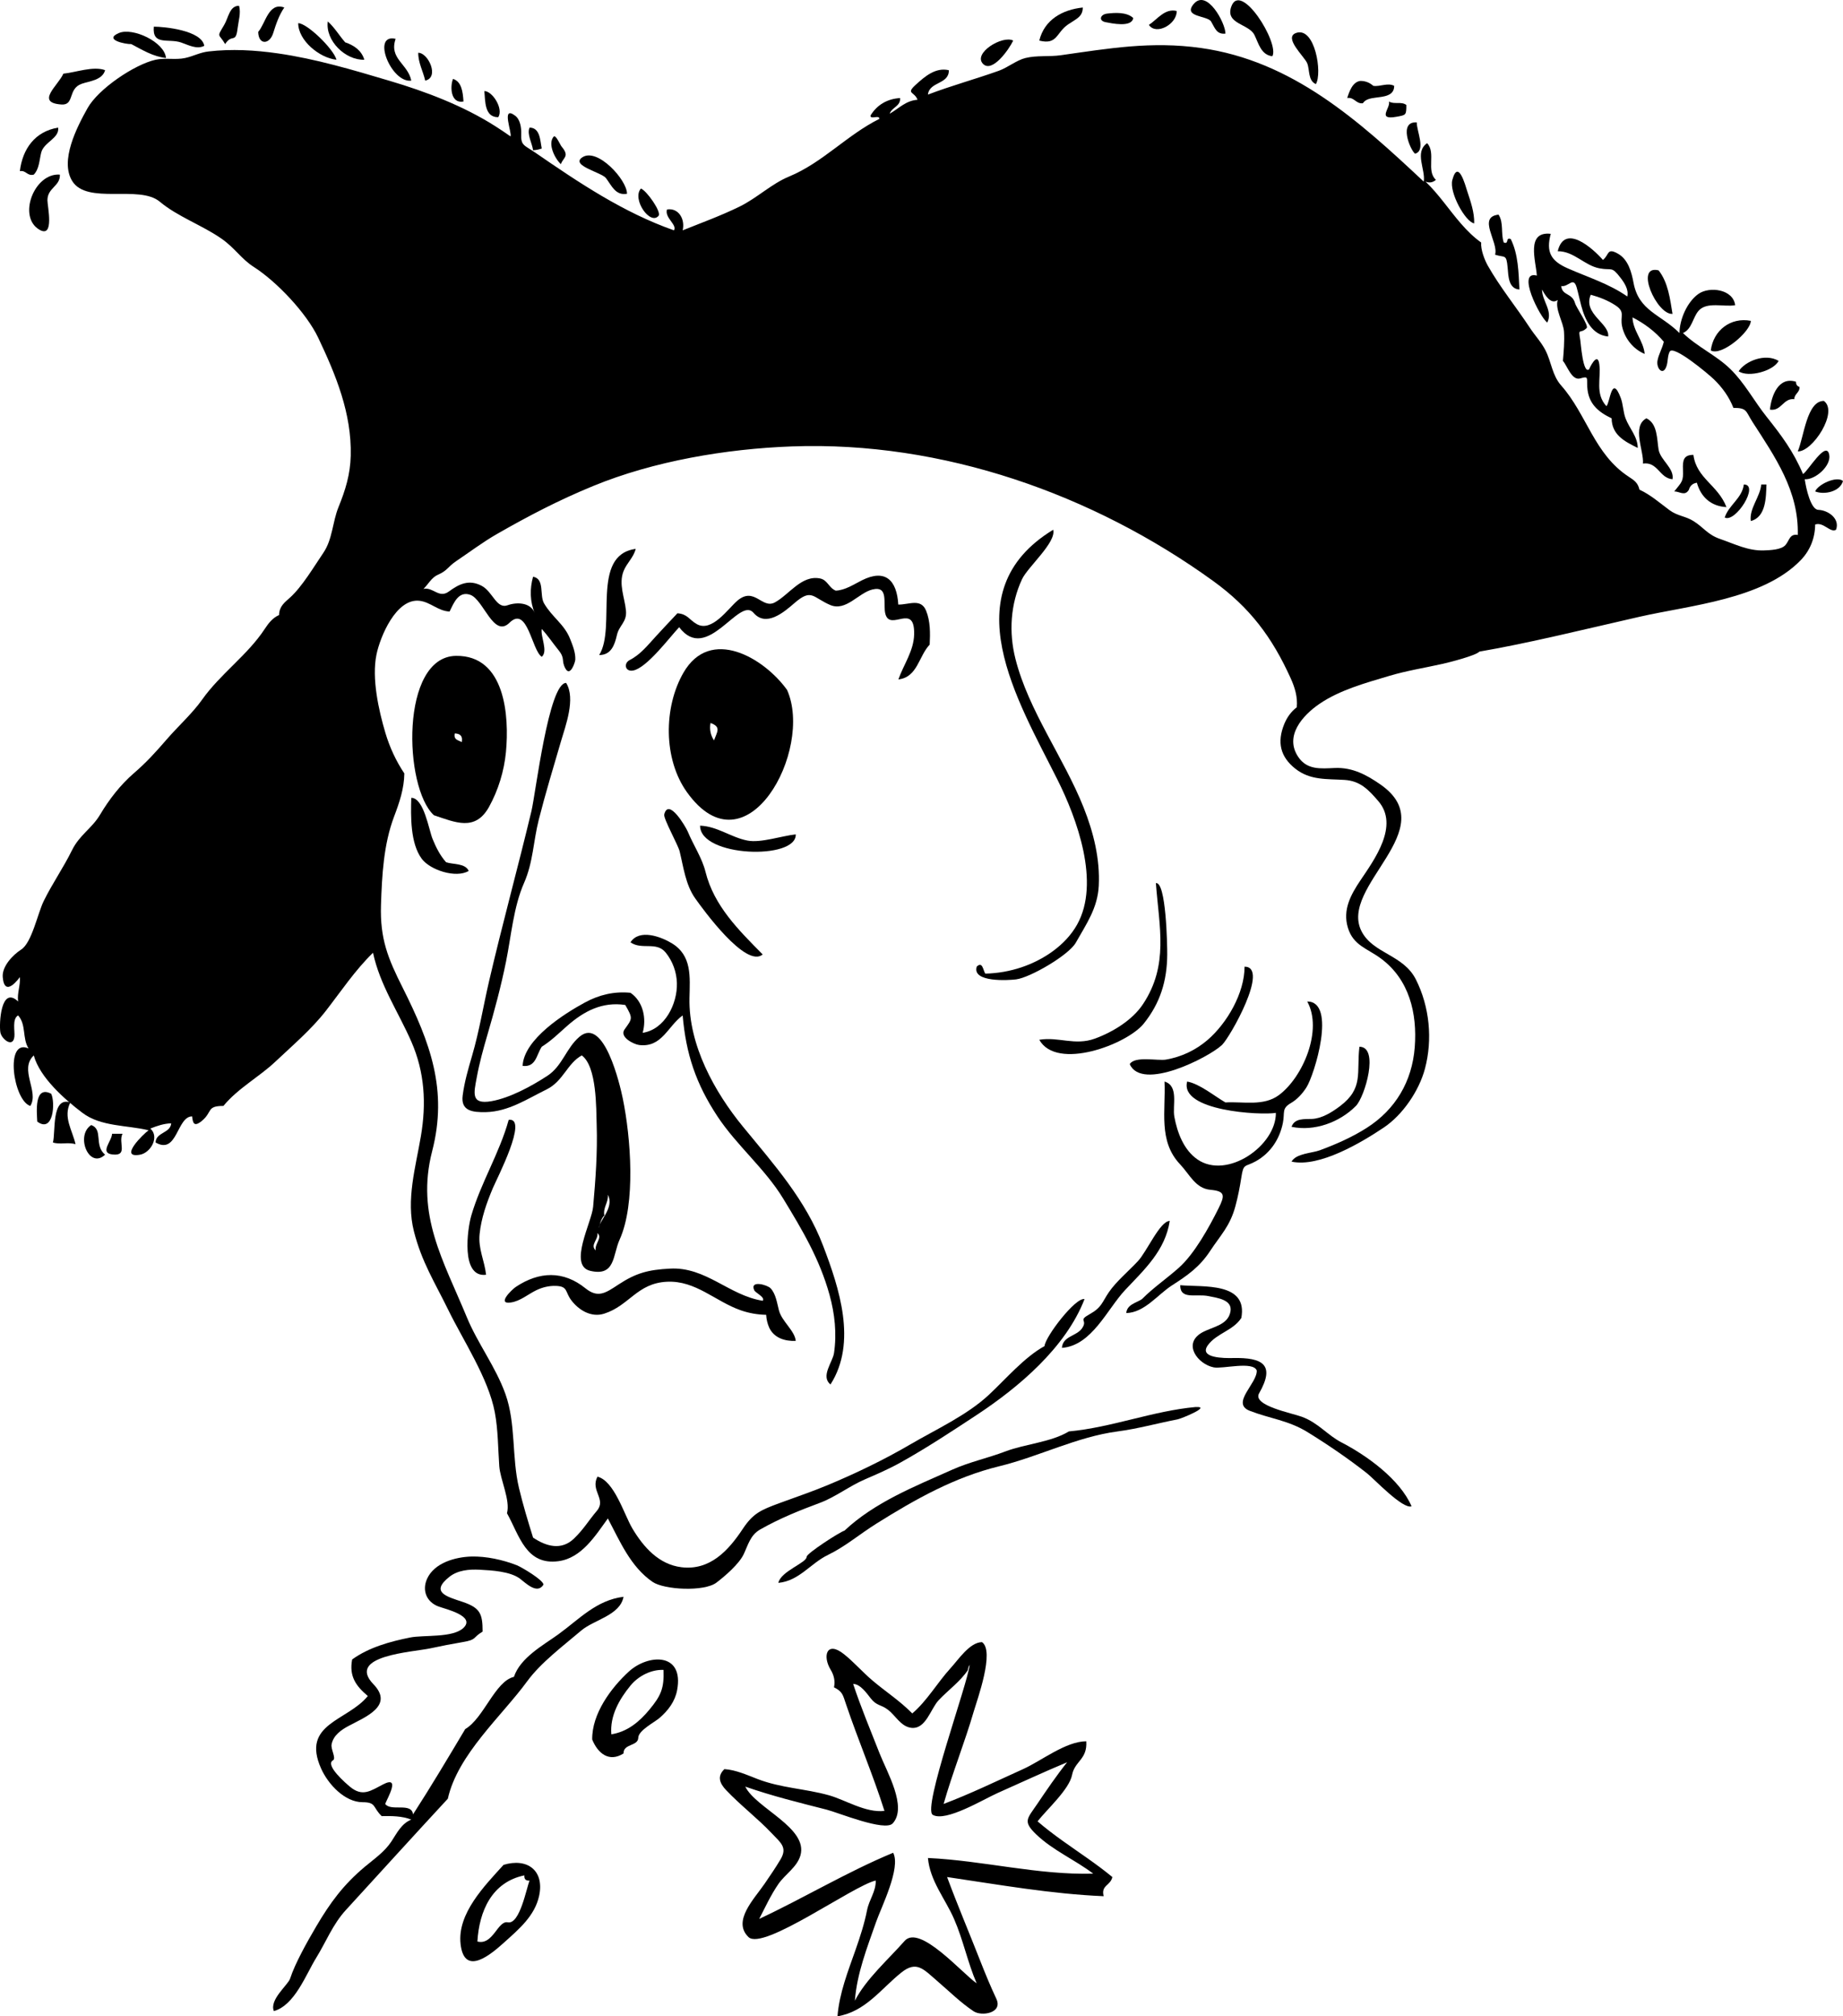 <?xml version="1.0" encoding="UTF-8"?>
<svg enable-background="new 0 0 254.261 277.996" version="1.1" viewBox="0 0 254.26 278" xml:space="preserve" xmlns="http://www.w3.org/2000/svg">
<g clip-rule="evenodd" fill-rule="evenodd">
	<path d="m169.06 4.636c-1.24 0.14-1.467-0.82-1.978-1.671-0.5-0.834-3.972-0.587-2.379-2.438 1.81-2.099 4.37 2.652 4.36 4.109"/>
	<path d="m175.54 7.756c-1.562-0.181-1.896-1.75-2.473-2.927-0.76-1.552-4-1.494-3.223-3.848 1.25-3.794 6.71 4.975 5.69 6.775"/>
	<path d="m32.981 0.796c0.281 1.02-0.082 2.085-0.2 3.095-0.259 2.216-0.757 0.672-1.72 2.186-0.868-1.509-1.217-0.824-0.143-2.623 0.62-1.038 0.732-2.658 2.063-2.658"/>
	<path d="m39.221 1.036c-0.73 1.056-1.147 2.301-1.526 3.514-0.505 1.618-2.036 1.685-2.074-0.154 1.02-1.156 1.418-4.153 3.6-3.36"/>
	<path d="m149.38 1.036c0 1.271-0.884 1.557-2.017 2.325-1.669 1.131-1.464 2.871-3.983 2.235 0.71-2.896 3.2-4.258 6-4.56"/>
	<path d="m162.34 1.516c0.039 1.815-2.837 3.406-3.84 1.92 1.17-0.776 2.21-2.324 3.84-1.92z"/>
	<path d="m156.34 2.476c-0.17 1.363-3.013 0.733-3.802 0.584-1.017-0.191-0.765-1.066 0.188-1.183 1.11-0.135 2.71-0.231 3.61 0.599"/>
	<path d="m45.221 2.956c0.941 0.839 1.573 1.941 2.4 2.88 1.2 0.399 2.271 1.125 2.64 2.4-2.604 0.094-5.397-2.625-5.04-5.28"/>
	<path d="m41.141 3.196c1.218 0 4.877 3.54 5.28 5.04-2.36-0.248-5.28-2.661-5.28-5.04"/>
	<path d="m21.221 3.676c1.417 0 6.598 0.498 6.96 2.64-1.024 0.547-2.226-0.127-3.193-0.456-1.763-0.6-4.008 0.483-3.767-2.184"/>
	<path d="m22.901 7.996c-1.794-0.194-3.241-1.108-4.8-1.92-0.676 0.05-3.907-0.579-1.701-1.521 1.914-0.816 6.308 1.24 6.501 3.441"/>
	<path d="m181.54 11.596c-1.112-0.476-0.83-1.97-1.2-2.88-0.366-0.901-3.342-3.558-1.513-4.177 2.59-0.877 3.63 5.559 2.71 7.057"/>
	<path d="m139.78 5.596c-0.578 1.224-2.901 4.513-4.166 3.206-1.42-1.471 2.69-3.979 4.17-3.206"/>
	<path d="m54.581 5.356c-0.951 2.747 1.694 3.434 2.16 5.76-2.787 0.372-5.545-6.552-2.16-5.76"/>
	<path d="m57.701 7.276c1.392 0 2.954 3.408 0.96 3.84-0.293-1.315-0.973-2.452-0.96-3.84"/>
	<path d="m14.501 9.676c-0.381 1.374-2.112 1.49-3.229 1.876-1.945 0.672-0.958 2.979-2.787 2.857-3.67-0.244-0.437-2.635 0.256-4.253 1.675-0.156 4.12-1.089 5.76-0.48"/>
	<path d="m62.501 10.876c1.146 0.375 1.354 1.686 1.44 3.12-1.76 0.339-1.885-2.032-1.44-3.12z"/>
	<path d="m192.34 11.836c0.021 1.43-1.526 1.486-2.57 1.63-0.601 0.083-1.394 0.19-1.749 0.771-0.96 0.118-1.179-0.879-2.16-0.72 0.278-0.867 0.728-2.237 1.822-2.361 0.671 0 1.264 0.227 1.777 0.681 0.94 0.142 2-0.473 2.88-1e-3"/>
	<path d="m66.821 12.556c1.111 0 2.673 2.435 1.92 3.6-1.929 0.038-1.786-2.279-1.92-3.6"/>
	<path d="m191.62 13.996c0.717 0.44 1.723-0.049 2.4 0.48 0 1.409-0.04 1.385-1.353 1.622-2.79 0.502-0.77-1.249-1.05-2.102"/>
	<path d="m195.46 16.876c-0.034 1.2 1.309 3.887-0.24 4.32-0.7-0.574-2.31-4.493 0.24-4.32z"/>
	<path d="m8.021 17.596c0.199 1.475-1.954 1.989-2.33 3.42-0.263 1.002-0.257 2.26-1.03 3.06-0.912 0.245-1.056-0.637-1.92-0.48 0.368-3.084 2.101-5.479 5.28-6"/>
	<path d="m73.061 17.596c1.469 0 1.454 1.809 1.68 2.88-0.388 0.138-0.788 0.218-1.2 0.24-0.088-0.882-0.896-2.234-0.48-3.12"/>
	<path d="m76.421 18.796c0.334-0.104 0.858 1.175 1.057 1.412 1.163 1.381 0.208 1.489-0.097 2.428-0.807-0.728-1.9-2.843-0.96-3.84"/>
	<path d="m86.501 26.716c-1.574 0.287-2.126-1.125-2.896-2.153-0.597-0.798-4.934-1.733-3.281-2.862 2.074-1.418 6.199 3.116 6.177 5.015"/>
	<path d="m8.261 24.076c0.068 1.614-1.718 1.797-1.718 3.537 0 0.832 0.998 5.253-1.082 4.071-3.09-1.757-0.745-7.881 2.8-7.608"/>
	<path d="m203.38 30.796c-1.202-0.169-3.472-4.272-3.019-5.971 0.802-3.006 1.801 0.751 2.047 1.503 0.47 1.445 1.01 2.922 0.97 4.468"/>
	<path d="m88.421 25.996c0.814 0.304 2.862 3.245 2.437 3.757-1.149 1.382-3.72-2.297-2.437-3.757"/>
	<path d="m206.74 29.596c0.731 1.106 0.292 2.632 0.72 3.84 0.771 0.294 0.189-0.774 0.96-0.48 1.054 2.106 1.084 4.662 1.2 6.96-1.522-0.089-1.523-1.885-1.626-3.003-0.177-1.948-0.35-1.345-1.734-1.797 0.52-1.708-2.5-5.198 0.48-5.52"/>
	<path d="m228.82 37.276c1.317 1.659 1.587 3.984 1.92 6-2.16 0.179-5.3-6.834-1.92-6"/>
	<path d="m241.54 44.236c0 1.468-4.055 4.935-5.52 4.08 0.35-2.767 2.75-4.619 5.52-4.08"/>
	<path d="m245.38 49.756c-0.695 1.376-4.112 2.35-5.52 1.44 0.88-1.386 3.65-2.548 5.52-1.44z"/>
	<path d="m247.78 52.636c-0.018 0.365 0.142 0.604 0.479 0.72 0.055 0.759-0.721 0.95-0.72 1.68-1.532-0.18-1.776 1.702-3.359 1.44 0.19-1.887 1.17-4.614 3.6-3.84"/>
	<path d="m251.62 55.276c2.062 1.501-1.583 7.057-3.6 6.96 0.86-2.019 1.24-6.96 3.6-6.96"/>
	<path d="m227.14 57.676c1.558 0.737 1.436 2.896 1.68 4.32 0.248 1.447 2.189 2.565 1.92 4.08-1.808-0.142-2.019-2.452-4.08-2.16 0.16-1.727-1.59-5.145 0.48-6.24"/>
	<path d="m233.62 62.716c0.441 3.267 3.383 4.138 4.561 7.2-2.103-0.104-3.528-1.361-4.08-3.36-0.579 0.088-0.948 0.414-1.105 0.975-0.562 0.931-1.273 0.218-2.015 0.225 1.04-1.318 1.274-1.36 1.202-2.985-0.06-1.345 0.1-2.055 1.44-2.055"/>
	<path d="m254.26 66.316c-0.413 1.488-2.581 1.938-3.84 1.44 0.37-0.954 2.94-2.18 3.84-1.44"/>
	<path d="m240.58 66.796c2.204 0-1.14 5.325-2.64 4.56 0.57-1.746 2.4-2.645 2.64-4.56"/>
	<path d="m242.98 66.796h0.72c-0.062 1.718-0.039 4.501-2.16 5.04-0.24-1.735 1.3-3.327 1.44-5.04"/>
	<path d="m87.701 75.676c-0.293 1.199-1.237 1.952-1.675 3.067-0.708 1.801 0.158 3.644 0.332 5.448 0.152 1.583-0.941 2.006-1.25 3.372-0.306 1.357-0.798 2.757-2.447 2.753 2.433-3.862-1.262-13.786 5.04-14.64"/>
	<path d="m123.94 83.356c1.447 0.022 3.102-0.906 3.82 0.835 0.602 1.456 0.578 3.144 0.499 4.685-1.522 1.599-1.675 4.505-4.319 4.8 0.735-2.073 2.122-3.931 2.175-6.208 0.104-4.451-3.245-0.396-3.953-2.766-0.405-1.357 0.53-3.983-1.788-3.429-1.948 0.465-3.66 3.075-5.853 2.134-2.436-1.046-2.53-2.334-4.953-0.229-1.446 1.256-3.889 3.331-5.621 1.306-1.977-2.311-6.402 7.084-10.248 1.992-1.299 1.363-4.463 5.633-6.362 5.974-1.102 0.197-1.333-0.998-0.468-1.443 1.519-0.781 2.481-2.042 3.69-3.352 0.959-1.04 1.926-2.073 2.9-3.1 1.41 0.109 1.606 0.887 2.662 1.489 2.09 1.191 4.323-2.133 5.611-3.227 2.351-1.997 3.394 1.201 5.17 0.239 1.971-1.067 3.684-3.819 6.238-3.301 1.04 0.211 1.197 1.294 2.16 1.68 1.303-0.056 2.491-0.866 3.618-1.429 3.23-1.615 4.81-0.011 5.01 3.35"/>
	<path d="m108.58 95.116c3.703 8.261-5.612 25.566-13.816 14.097-3.254-4.549-3.233-11.684-0.475-16.465 3.707-6.42 11.111-2.047 14.291 2.371m-10.079 6.964c0.428-1.173 1.038-1.868-0.48-2.4-0.157 0.87 3e-3 1.67 0.48 2.4"/>
	<path d="m59.861 112.4c-4.172-3.816-4.663-21.868 3.049-21.973 6.812-0.093 7.358 8.352 6.891 13.253-0.25 2.617-1.057 5.268-2.336 7.572-1.898 3.42-4.649 2.13-7.604 1.15m3.84-10.08c0.18-0.899-0.271-1.169-0.96-1.2-0.196 0.91 0.511 0.92 0.96 1.2z"/>
	<path d="m78.101 94.156c1.356 2.158-0.09 5.935-0.723 8.105-1.042 3.571-2.134 7.143-3.048 10.749-0.765 3.02-0.767 5.854-2.04 8.747-1.446 3.286-1.77 7.328-2.479 10.828-0.694 3.427-1.592 6.76-2.574 10.114-0.563 1.924-1.098 3.859-1.46 5.832-0.396 2.158-0.875 3.796 2.011 3.297 2.562-0.442 5.561-2.087 7.72-3.493 2.089-1.36 2.602-3.849 4.449-5.402 3.369-2.833 5.573 6.629 5.961 8.517 1.104 5.369 1.818 14.502-0.44 19.476-0.96 2.114-0.567 5.113-4.048 4.292-3.072-0.725 0.208-6.688 0.399-8.835 0.334-3.729 0.612-7.524 0.489-11.268-0.074-2.264 0.038-8.064-2.056-9.599-2.021 1.105-2.539 3.556-4.863 4.695-2.677 1.313-5.263 3.052-8.355 3.124-1.894 0.044-3.488-0.175-3.215-2.284 0.244-1.887 0.781-3.715 1.313-5.535 0.979-3.353 1.537-6.818 2.326-10.217 1.826-7.858 3.975-15.641 5.853-23.487 0.571-2.39 2.38-17.654 4.78-17.654m5.28 73.444c-0.374 0.197-0.77 1.514-0.718 1.758-0.195-0.909 2.171-2.78 1.198-4.638 0.106 1.08-0.707 1.75-0.48 2.88m-1.2 4.8c-0.179-0.913 0.982-1.72 0.24-2.4 0.158 0.89-1.053 1.64-0.24 2.4z"/>
	<path d="m56.741 110c1.733 0 2.424 4.406 2.933 5.661 0.466 1.149 1.036 2.285 1.867 3.219 0.91 0.328 2.652 0.106 3.12 1.2-1.754 1.045-5.317-0.115-6.48-1.68-1.585-2.14-1.515-5.88-1.44-8.4"/>
	<path d="m105.22 131.6c-2.326 1.956-8.289-6.293-9.314-7.742-1.322-1.868-1.612-4.303-2.141-6.47-0.22-0.901-2.267-4.538-2.127-5.098 0.595-2.396 3.011 1.8 3.246 2.367 0.772 1.864 1.973 3.637 2.442 5.529 1.171 4.72 4.584 8.06 7.894 11.41"/>
	<path d="m96.581 113.84c2.374 0.08 4.269 1.619 6.544 2.055 1.84 0.353 4.706-0.648 6.656-0.855 0.14 3.57-13.199 3.14-13.199-1.2"/>
	<path d="m159.46 121.76c1.419-0.247 1.581 8.555 1.571 9.854-0.027 3.632-0.963 6.679-3.241 9.519-2.294 2.858-12 6.529-14.41 2.228 2.661-0.452 4.9 0.854 7.685-0.166 2.487-0.91 5.184-2.568 6.632-4.762 3.56-5.38 2.23-10.57 1.77-16.67"/>
	<path d="m114.58 190.88c-1.411-1.104 0.296-3.08 0.48-4.32 0.399-2.689 0.106-5.415-0.615-8.024-1.373-4.966-3.784-8.986-6.398-13.282-2.526-4.15-6.402-7.3-9.067-11.333-2.96-4.484-4.34-8.577-4.8-13.92-2.071 1.506-2.87 4.461-6 4.08-0.76-0.093-2.763-1.1-2.021-2.141 1.07-1.502 1.205-1.484 0.101-3.38-3.179-0.481-5.718 0.863-8.033 2.903-1.126 0.992-2.206 2.061-3.487 2.857-0.759 1.159-0.792 2.851-2.64 2.64 0.17-3.691 5.781-7.213 8.59-8.738 1.971-1.07 4.042-1.561 6.29-1.342 1.76 1.208 2.237 3.558 1.68 5.521 3.085-0.469 4.804-4.021 4.726-6.857-0.042-1.522-0.583-3.003-1.535-4.194-1.285-1.607-3.301-0.322-4.871-1.429 1.226-1.896 4.188-0.774 5.669 0.111 2.849 1.702 2.53 4.656 2.471 7.595-0.129 6.451 3.445 12.92 7.395 17.734 4.266 5.2 8.634 10.068 11.046 16.412 2.22 5.82 4.71 13.32 1.02 19.1"/>
	<path d="m171.7 133.28c3.5 0-2.015 9.76-3.12 10.8-1.807 1.701-11.047 6.437-12.72 2.64 0.674-1.157 3.865-0.431 4.995-0.626 2.128-0.367 4.119-1.307 5.754-2.719 2.69-2.32 5.09-6.47 5.09-10.09"/>
	<path d="m180.34 138.08c4.114 0 0.991 10.158-0.112 11.859-0.553 0.854-1.258 1.64-2.146 2.154-1.297 0.753-0.804 1.284-1.094 2.729-0.451 2.244-1.715 4.157-3.728 5.283-1.518 0.849-1.698 0.237-1.999 2.196-0.208 1.355-0.472 2.704-0.831 4.028-0.75 2.753-2.029 3.943-3.467 6.132-1.444 2.198-3.082 3.355-5.28 4.764-1.968 1.262-3.783 3.756-6.304 3.814 0.117-1.2 1.342-1.372 2.16-1.92 1.575-1.586 3.434-2.846 5.099-4.33 2.144-1.909 4.159-5.554 5.474-8.191 0.867-1.743 0.958-2.369-1.101-2.55-2.087-0.184-2.857-2.091-4.221-3.534-3.017-3.192-1.949-7.383-2.131-11.395 2.007 0.6 1.069 3.317 1.354 4.855 0.404 2.184 1.296 4.585 3.204 5.894 4.073 2.795 10.843-1.9 10.802-6.429-2.076 0.354-13.304-0.244-12.24-4.32 1.718 0.303 3.795 2.03 5.28 2.88 2.438-0.147 5.253 0.563 7.376-1.01 3.32-2.46 6.09-8.98 3.91-12.91"/>
	<path d="m187.54 144.32c2.792 0 0.753 6.912-0.479 8.16-2.253 2.278-5.761 3.545-8.88 2.88 0.428-1.23 1.806-1.038 2.825-1.086 1.383-0.065 2.748-0.928 3.821-1.733 3.35-2.51 2.29-4.62 2.72-8.22"/>
	<path d="m7.061 150.8c0.591 1.194 0.317 5.5-1.92 3.84-0.057-1.25-0.462-5.06 1.92-3.84"/>
	<path d="m9.701 152c-1.021 2.045 0.275 3.792 0.72 5.76-1.029-0.322-2.116 0.086-3.12-0.24 0.395-1.36-0.248-6.39 2.4-5.52"/>
	<path d="m70.181 154.4c2.778-0.385-1.638 8.107-2.204 9.452-0.846 2.011-1.587 4.104-1.81 6.287-0.21 2.065 0.673 3.636 0.893 5.62-3.544 0.447-2.554-6.398-2.049-8.131 1.336-4.59 3.89-8.61 5.17-13.23"/>
	<path d="m12.581 155.12c1.704 0.6 0.346 2.803 1.92 4.08-2.21 2.09-4.145-2.64-1.92-4.08"/>
	<path d="m15.461 156.32h1.44c-0.62 1.208 0.813 3.091-1.377 2.854-1.848-0.2-0.084-1.86-0.063-2.85"/>
	<path d="m161.38 168.32c-0.621 4.087-3.455 6.676-6.146 9.529-2.469 2.617-4.6 7.688-8.733 7.99 0.12-1.649 2.024-1.587 2.789-2.716 0.833-1.231-0.68-0.977 1.081-1.956 1.633-0.908 1.669-1.627 2.61-3.008 0.999-1.468 2.769-2.947 4.021-4.296 1.22-1.31 3.04-5.53 4.38-5.53"/>
	<path d="m105.22 179.36c0.391-0.515-0.994-1.084-1.172-1.483-0.631-1.413 1.816-0.732 2.263-0.254 0.738 0.791 0.888 2.059 1.154 3.056 0.407 1.529 2.194 2.8 2.315 4.201-1.483 0.054-2.986-0.391-3.659-1.827-0.248-0.564-0.388-1.155-0.421-1.772-1.186-0.022-2.36-0.226-3.481-0.614-3.526-1.223-6.231-4.138-10.199-3.946-4.137 0.2-5.186 3.289-8.667 4.401-1.77 0.565-3.5-0.47-4.542-1.854-0.876-1.165-0.432-1.916-2.119-1.973-0.95-0.032-1.861 0.189-2.712 0.601-1.151 0.558-2.191 1.489-3.493 1.685-2.017 0.302 0.112-1.772 0.676-2.148 3.228-2.152 6.559-2.263 9.601 0.189 1.739 1.4 2.782 0.654 4.56-0.516 2.436-1.603 4.14-2.041 7.091-2.193 4.968-0.28 8.154 3.7 12.804 4.43"/>
	<path d="m171.22 181.76c-1.115 1.691-3.354 2.07-4.555 3.673-1.383 1.845 2.28 1.832 3.407 1.807 4.197-0.095 5.873 0.948 3.634 4.865-0.97 1.695 4.579 2.734 5.933 3.246 2.289 0.865 3.472 2.511 5.455 3.535 3.443 1.779 8.025 5.053 9.646 8.794-1.201 0.458-5.2-3.804-6.15-4.549-2.62-2.053-5.376-3.934-8.21-5.68-2.64-1.626-5.197-1.859-7.965-2.935-2.666-1.035 1.061-3.785 0.965-5.557-0.515-1.333-4.707-0.187-5.939-0.433-2.193-0.438-4.317-3.233-1.647-4.78 1.407-0.815 3.637-0.996 3.965-2.942 0.271-1.601-1.79-1.85-3.037-2.104-1.745-0.356-3.9 0.552-3.9-1.5 3.16 0.28 9.41-0.47 8.42 4.57"/>
	<path d="m164.98 194c2.206-0.133-1.98 1.591-2.526 1.696-2.751 0.534-5.496 1.298-8.273 1.664-5.607 0.738-10.856 3.469-16.32 4.8-6.143 1.494-11.539 4.522-16.941 7.904-2.385 1.494-4.296 3.162-6.7 4.326-2.422 1.173-3.967 3.58-6.839 3.85 0.334-1.609 3.917-2.763 3.909-3.605-4e-3 -0.456 4.562-3.415 5.211-3.595 4.18-3.919 9.668-6.082 14.821-8.385 2.492-1.113 4.891-1.592 7.401-2.544 2.704-1.024 6.315-1.273 8.737-2.751 5.95-0.55 11.57-2.83 17.52-3.37"/>
	<path d="m74.981 218.48c-0.868 1.405-2.458-0.229-3.249-0.82-1.349-1.011-3.926-1.147-5.57-1.235-1.425-0.076-3.003 0.059-4.165 0.98-2.699 2.144-0.333 2.731 1.799 3.447 2.466 0.828 2.785 1.65 2.785 4.107-1.439 0.854-0.749 1.109-2.733 1.442-1.495 0.251-2.983 0.544-4.465 0.863-2.445 0.526-11.686 0.989-7.861 4.954 2.869 2.974-1.125 4.516-3.426 5.744-1.036 0.553-2.108 1.299-2.347 2.534-0.137 0.706 0.676 1.932 0.185 2.213-1.154 0.663 1.876 3.245 2.338 3.631 1.738 1.452 2.861 0.574 4.583-0.317 2.469-1.279 0.576 1.925 0.287 2.695 0.791 1.095 3.65-0.269 3.84 1.44 2.494-3.861 4.847-7.812 7.2-11.76 2.562-1.495 4.116-6.597 6.72-7.2 0.885-2.661 4.052-4.363 6.101-5.844 2.91-2.103 5.25-4.728 9.019-5.196-0.471 2.565-4.089 3.169-5.833 4.654-2.463 2.096-5.572 4.413-7.466 7.006-3.489 4.776-9.58 10.073-10.94 16.18-4.781 5.16-9.371 10.219-14.057 15.336-1.841 2.011-2.709 4.35-4.114 6.621-1.404 2.271-2.948 6.52-5.829 7.323-0.653-1.565 1.96-3.61 2.241-4.479 0.67-2.077 2.357-5.081 3.61-7.207 1.927-3.268 3.733-5.723 6.688-8.204 1.303-1.094 2.731-2.057 3.681-3.502 0.75-1.142 1.384-2.467 2.74-3.008-1.272-0.506-2.737-0.505-4.08-0.479-1.27-1.2-0.715-1.92-2.64-1.92-2.429 0-4.733-2.427-5.723-4.64-2.789-6.232 3.648-6.532 6.443-10.001-1.668-1.405-2.594-2.739-2.16-5.04 2.3-1.665 5.242-2.475 7.987-3.024 1.889-0.379 5.878 0.074 7.356-1.317 1.745-1.644-2.45-2.604-3.406-2.952-1.651-0.6-2.346-2.206-1.589-3.853 1.003-2.18 3.877-2.975 6.064-3.042 2.065-0.063 4.408 0.453 6.321 1.205 0.678 0.28 3.674 2.05 3.665 2.68"/>
	<path d="m135.46 226.4c1.83 1.203-0.676 8.033-1.109 9.525-1.252 4.31-2.944 8.477-4.17 12.794 3.732-1.41 7.321-3.158 10.956-4.798 2.56-1.154 5.871-3.823 8.724-3.842 0.17 2.513-1.585 2.714-1.957 4.636-0.388 2.002-3.479 4.762-4.763 6.404 2.166 1.874 4.565 3.448 6.9 5.1 1.166 0.824 2.318 1.669 3.419 2.58-0.26 1.21-1.592 1.104-1.2 2.641-7.265-0.308-14.42-1.586-21.6-2.641 1.437 3.872 3.053 7.676 4.56 11.521 0.712 1.813 1.411 3.503 2.234 5.261 0.932 1.99-2.037 2.457-3.138 1.723-1.817-1.214-3.369-2.761-5.022-4.178-1.891-1.62-2.833-2.859-4.969-1.142-2.85 2.294-4.926 5.367-8.785 6.016 0.253-3.189 1.445-6.191 2.497-9.18 0.628-1.787 1.216-3.594 1.584-5.454 0.291-1.469 1.226-2.546 1.199-4.086-3.097 0.683-15.545 9.738-17.557 7.796-2.279-2.2 0.791-5.256 2.229-7.363 0.75-1.098 1.503-2.193 2.184-3.336 0.993-1.666 0.039-2.299-1.192-3.599-1.994-2.104-4.322-3.865-6.315-5.97-0.857-0.906-1.285-1.891-0.229-2.889 1.58 0.101 3.13 0.813 4.586 1.371 3.252 1.248 6.513 1.312 9.814 2.229 2.315 0.645 5.058 2.454 7.68 2.16-1.555-4.916-3.622-9.744-5.302-14.711-0.442-1.307-0.476-1.73-1.658-2.329 0.183-0.887-0.011-1.678-0.47-2.438-1.147-1.899-0.529-4.02 1.836-2.139 1.369 1.089 2.571 2.479 3.915 3.616 1.93 1.636 3.702 2.735 5.52 4.561 2.028-1.722 3.479-4.27 5.28-6.24 1.06-1.15 2.62-3.55 4.32-3.59m-1.92 3.84c-1.062 1.597-2.737 2.78-4.041 4.167-1.131 1.203-1.775 4.084-3.82 3.802-1.401-0.192-2.133-1.688-3.162-2.476-1.002-0.766-1.546-0.512-2.385-1.573-0.529-0.668-1.427-1.986-2.432-2 1.07 3.235 2.394 6.376 3.635 9.547 1.021 2.608 3.873 7.413 1.83 9.679-1.066 1.183-7.528-1.485-9.121-1.89-3.767-0.958-7.552-1.889-11.224-3.176 1.45 2.981 8.723 5.685 7.604 9.502-0.475 1.62-2.127 2.598-3.044 3.938-1.066 1.557-1.782 3.145-2.64 4.8 6.224-2.912 12.125-6.484 18.48-9.119 1.101 2.073-1.639 7.501-2.355 9.547-1.236 3.531-2.644 7.085-2.925 10.853 1.502-2.962 4.662-5.742 6.854-8.238 2.071-2.359 7.938 4.454 9.946 5.839-1.246-2.888-1.859-6-3.12-8.881-1.229-2.808-3.319-5.235-3.6-8.399 7.632 0.354 15.134 2.366 22.8 2.16-2.526-1.926-5.537-3.186-7.848-5.4-1.901-1.823-1.264-2.154 0.098-4.167 1.33-1.968 2.667-3.935 4.149-5.793-3.225 1.348-6.393 2.823-9.587 4.241-1.95 0.865-7.157 4.038-8.945 3.012-1.472-0.846 4.824-18.089 5.093-20.693-0.14 0.22-0.22 0.46-0.25 0.72"/>
	<path d="m81.701 239.84c-0.058-3.554 2.607-7.128 5.04-9.359 2.655-2.438 7.664-2.713 6.673 2.558-0.293 1.558-1.231 2.789-2.402 3.807-0.714 0.619-2.936 1.732-2.957 2.752-0.025 1.18-2.069 0.792-2.034 2.163-2.002 1.26-3.544-0.02-4.32-1.92m5.28-7.44c-1.555 1.9-2.855 4.176-2.64 6.72 2.218-0.356 3.852-1.717 5.245-3.395 1.597-1.925 2.049-2.938 1.955-5.485-1.71-0.08-3.489 0.85-4.56 2.16"/>
	<path d="m69.461 257.12c3.301-1.004 5.67 0.79 4.916 4.27-0.599 2.763-2.779 4.588-4.786 6.394-1.76 1.584-5.534 4.874-6.051 0.244-0.472-4.21 3.335-8.04 5.921-10.9m2.88 1.44c-4.481 0.926-6.229 4.916-6.48 9.12 2.177 0.562 2.788-2.923 4.194-2.646 1.673 0.33 2.585-4.784 3.005-5.754-0.522 0.04-0.763-0.2-0.719-0.72"/>
	<path d="m196.9 19.756c1.232 1.331-0.177 3.803 1.2 5.04-0.431 0.376-0.911 0.456-1.44 0.24 1.845 1.753 3.242 3.9 4.909 5.811 0.832 0.954 1.737 1.852 2.771 2.589-0.081 0.979 0.475 2.412 0.922 3.199 1.704 3.003 3.905 5.682 5.799 8.561 0.692 1.053 1.585 1.99 2.159 3.12 0.816 1.603 0.917 3.431 2.149 4.822 3.552 4.006 4.554 9.464 9.311 12.579 0.799 0.522 1.289 0.855 1.501 1.799 1.5 0.676 2.837 1.856 4.148 2.826 1.089 0.805 2.211 0.818 3.291 1.494 1.44 0.902 1.956 1.881 3.68 2.473 2.002 0.688 3.896 1.67 6.073 1.58 0.811-0.034 2.376-0.069 2.957-0.75 0.553-0.648 0.563-1.568 1.69-1.382 0.161-6.049-3.114-10.731-6.249-15.584-0.964-1.493-0.705-1.936-2.631-1.936-0.584-1.504-1.534-2.819-2.689-3.935-0.748-0.723-5.602-4.801-6.103-3.816-0.309 0.607-0.224 1.332-0.43 1.97-0.474 1.46-1.455 0.329-1.248-0.751 0.174-0.904 0.672-1.695 0.869-2.587-1.187-1.411-2.684-2.525-4.32-3.36 0.059 1.869 1.511 3.208 1.681 5.04-1.571-0.649-2.748-2.123-3.111-3.774-0.325-1.473 0.505-1.988-0.928-2.927-1.037-0.68-2.211-1.131-3.401-1.458-1.125 2.634 2.662 3.977 2.4 5.76-2.256-0.234-3.188-2.312-3.711-4.248-0.223-0.827-0.39-1.667-0.623-2.491-0.46-1.626-1.12-0.034-2.146-0.221 0.163 1.38 1.507 0.901 1.918 2.374 0.165 0.592 1.925 3.09 1.596 3.419-0.923 0.92-1.193-0.183-0.878 1.651 0.076 0.44 0.363 4.73 1.214 4.038-0.021 0.017 1.163-2.62 1.414-0.683 0.252 1.954-0.615 4.035 0.977 5.761 0.511-0.468 0.704-4.476 1.968-1.158 0.35 0.917 0.329 1.921 0.672 2.838 0.511 1.368 1.687 2.54 1.681 4.08-1.803-0.892-3.574-1.784-3.601-4.08-1.941-0.923-3.236-2.085-3.362-4.348-0.069-1.241 0.207-1.501-0.956-1.158-1.175 0.348-1.79-1.712-2.401-2.415 0.111-1.328 0.229-2.665 0.152-4-0.077-1.342-1.27-3.102-0.872-4.4-0.977 0.746-1.84-0.84-2.16-1.44-6e-3 1.604 1.526 2.925 0.72 4.56-1.04-0.777-4.298-7.246-1.439-6.48-0.118-1.978-1.555-6.146 1.92-5.76-0.683 2.52 0.033 3.738 2.317 4.749 2.768 1.225 5.742 2.135 8.242 3.891 0.22-0.955-0.402-1.884-0.945-2.591-1.26-1.64-1.149-0.961-2.883-1.287-2.103-0.395-3.511-2.37-5.771-2.362 0.954-3.886 4.821-0.408 6.24 1.2 0.884-0.692 0.522-1.744 2.083-0.853 1.411 0.805 1.86 2.535 2.138 4.012 0.732 3.905 3.74 4.325 6.339 6.921 0.01-1.875 1.051-4.28 2.603-5.387 1.531-1.091 4.807-0.656 5.077 1.547-1.518 0.282-3.933-0.54-5.064 0.792-0.794 0.935-0.895 2.503-2.135 3.048 1.999 1.926 4.592 3.067 6.527 4.954 1.979 1.929 3.281 4.419 4.992 6.566 2.083 2.618 3.719 4.797 5.04 7.92 0.616-0.291 3.237-4.807 3.623-2.633 0.27 1.521-1.941 3.451-3.383 3.354 0.183 1.28 0.832 4.181 1.873 4.218 1.351 0.048 3.015 1.206 2.446 2.742-0.791 0.477-1.733-1.126-2.88-0.72-0.023 1.883-0.695 3.576-2.005 4.929-5.22 5.392-15.283 6.208-22.234 7.792-7.177 1.631-15.431 3.671-22.08 4.8-0.49 0.553-4.173 1.485-5.04 1.68-2.48 0.558-5.002 0.949-7.442 1.681-3.186 0.955-6.766 1.918-9.586 3.844-2.337 1.595-4.858 4.428-2.94 7.3 1.232 1.847 3.111 1.623 5.072 1.542 2.414-0.099 4.356 0.939 6.275 2.271 8.866 6.157-5.86 14.05-2.582 20.285 1.608 3.059 5.747 3.177 7.475 6.601 1.889 3.743 2.332 8.279 1.247 12.324-0.816 3.042-3.064 6.345-5.67 8.092-3.044 2.039-8.891 5.546-12.729 4.7 0.633-1.137 2.8-1.158 3.897-1.563 2.245-0.83 4.469-1.807 6.49-3.098 3.948-2.523 6.249-6.392 6.61-11.127 0.356-4.675-0.76-9.314-4.652-12.203-1.927-1.429-3.819-1.796-4.57-4.251-0.754-2.465 0.394-4.557 1.734-6.549 1.936-2.875 5.369-7.541 2.466-10.909-1.343-1.558-2.484-2.789-4.657-2.927-2.455-0.157-4.735 0.079-6.792-1.544-2.064-1.629-2.562-3.63-1.534-6.159 0.365-0.898 0.947-1.725 1.728-2.311 0.136-1.417-0.26-2.72-0.836-3.993-2.581-5.701-5.646-9.771-10.705-13.426-16.554-11.961-37.312-19.309-58.112-18.549-9.07 0.332-19.042 2.017-27.407 5.454-4.753 1.954-8.825 4.073-13.251 6.604-1.973 1.128-3.782 2.5-5.624 3.736-1.233 0.827-1.206 1.314-2.544 1.896-0.907 0.395-1.327 1.306-2.001 1.958 1.332-0.299 2.13 1.368 3.505 0.355 1.419-1.045 2.788-1.709 4.542-0.773 1.519 0.81 2.019 3.222 3.555 2.67 1.282-0.459 3.201-0.412 3.758 1.107-0.682-1.596-0.707-3.383-0.24-5.04 1.641 0.289 0.86 2.55 1.514 3.671 1.13 1.937 2.796 2.863 3.6 4.911 0.351 0.893 0.755 1.868 0.712 2.851-0.017 0.374-0.708 2.426-1.363 1.225-0.618-1.133 0.011-1.349-0.958-2.542-0.781-0.962-1.47-1.997-2.305-2.916-0.21 1.014 0.909 3.067 0 3.84-1.385-0.878-1.967-7.143-4.454-4.694-2.197 2.163-3.58-3.213-5.41-3.852-1.641-0.572-2.291 1.174-2.856 2.305-1.561-0.062-2.625-1.291-4.12-1.478-3.253-0.408-5.47 4.988-5.966 7.418-0.668 3.271 0.291 7.631 1.234 10.798 0.587 1.971 1.464 3.874 2.611 5.582-0.027 2.098-0.677 4.006-1.411 5.943-1.45 3.83-1.674 8.101-1.808 12.168-0.155 4.703 0.963 7.398 2.979 11.409 3.831 7.62 6.256 14.146 4.08 22.56-2.277 8.813 1.556 15.083 4.777 22.884 1.513 3.664 3.986 6.848 5.33 10.6 1.466 4.095 0.856 8.7 1.87 12.96 0.549 2.306 1.238 4.575 1.944 6.837 1.828 1.232 3.904 1.796 5.629 0.149 1.341-1.28 1.972-2.423 3.167-3.833 1.367-1.613-0.925-2.776 0.084-4.717 2.328 0.569 3.692 5.252 4.823 7.148 1.523 2.553 3.639 4.957 6.761 5.338 3.96 0.483 6.501-2.325 8.462-5.279 1.435-2.162 2.505-2.608 5.008-3.537 2.209-0.82 4.448-1.563 6.625-2.47 3.872-1.609 7.823-3.506 11.473-5.64 3.562-2.083 7.812-4.015 10.847-6.84 2.289-2.129 4.917-5.214 7.681-6.721 0.09-1.285 4.286-6.77 5.52-6.479-2.599 6.71-9.132 12.192-14.898 15.987-3.459 2.275-6.919 4.56-10.541 6.572-1.579 0.877-3.244 1.594-4.9 2.311-2.07 0.896-4.092 2.447-6.141 3.21-2.791 1.04-5.57 2.144-8.271 3.684-1.345 0.767-1.651 2.088-2.263 3.392-0.639 1.363-2.579 3.029-3.774 3.937-1.674 1.27-7.198 0.996-8.811-0.109-3.023-2.072-4.51-5.615-6.161-8.742-1.724 2.374-3.622 5.466-6.814 5.891-4.49 0.598-5.396-3.55-7.105-6.611 0.493-1.783-0.931-4.621-1.064-6.5-0.176-2.475-0.155-4.973-0.616-7.42-0.88-4.677-4.333-9.852-6.419-14.11-1.888-3.855-3.66-6.6-4.74-10.838-1.104-4.332 0.234-8.83 0.961-13.113 0.766-4.509 0.531-8.811-1.313-13.033-1.793-4.107-4.343-7.816-5.29-12.265-2.467 2.403-4.389 5.281-6.49 7.991-1.987 2.561-4.601 4.783-6.973 7.019-2.29 2.158-5.157 3.659-7.176 6.111-2.366 0-1.476 0.826-2.976 2.064-1.16 0.957-1.244 0.159-1.345-0.625-2.126 0.023-2.022 5.349-5.04 3.6 0.061-1.44 2.035-1.245 2.16-2.64-1.02 0.03-1.944 0.348-2.88 0.72 1.305 1.156 0.042 3.345-1.427 3.607-3.041 0.543 0.53-2.92 1.187-3.367-2.961-0.724-6.58-0.479-9.12-2.399-2.473-1.87-5.901-4.896-6.72-7.921-2.069 1.938 0.773 4.986-0.48 6.961-2.351-0.713-3.583-9.406-0.24-7.921-0.892-1.41-0.29-3.256-1.44-4.56-0.858 0.469-0.427 2.187-0.516 2.94-0.189 1.602-1.779 0.317-1.935-0.604-0.188-1.113 0.048-6.525 2.45-4.257-0.156-1.158 0.336-2.208 0.24-3.36-6e-3 -1e-3 -2.104 3.023-2.362 0.012-0.128-1.496 1.404-3.077 2.551-3.816 1.465-0.945 2.271-4.997 3.106-6.694 1.181-2.4 2.719-4.597 3.889-6.979 1.049-2.137 2.747-3.01 3.88-4.915 1.245-2.093 2.815-4.126 4.666-5.72 1.736-1.496 3.005-2.9 4.532-4.665 1.556-1.798 3.562-3.61 4.853-5.44 2.53-3.586 6.296-6.172 8.661-9.777 0.512-0.781 1.097-1.542 1.984-1.925 0.019-1.2 0.766-1.739 1.511-2.407 1.658-1.486 3.334-4.313 4.597-6.17 1.281-1.883 1.25-4.231 2.092-6.305 0.958-2.356 1.625-4.518 1.687-7.094 0.139-5.83-2.046-11.113-4.484-16.252-1.608-3.392-5.722-7.744-8.895-9.77-1.705-1.088-2.598-2.595-4.406-3.865-2.652-1.863-6.122-3.076-8.555-5.125-2.833-2.384-10.044 0.473-12.09-2.862-1.717-2.799 0.628-7.378 2.127-10.049 1.479-2.637 6.454-6.008 9.376-6.662 1.347-0.302 2.73 0.053 4.08-0.24 1.161-0.252 2.017-0.765 3.244-0.906 3.169-0.365 6.383-0.186 9.534 0.267 5.254 0.753 10.348 2.277 15.424 3.783 4.97 1.474 10.11 3.417 14.551 6.233 0.72 0.458 1.43 0.933 2.128 1.424 0.287-0.35-1.367-4.374 0.658-2.842 0.704 0.532 0.862 1.689 0.828 2.5-0.068 1.633 0.399 1.528 1.929 2.58 6.047 4.16 12.17 8.271 19.144 10.722 0.483-0.774-1.328-1.735-0.96-2.88 1.626-0.251 2.522 1.37 2.16 2.88 2.631-1.055 5.303-2.027 7.852-3.275 2.416-1.183 4.402-3.142 6.828-4.143 4.609-1.902 8.008-5.737 12.44-7.941 0.102-0.629-1.302 0.149-1.2-0.48 0.901-1.486 2.35-2.302 4.081-2.4 0.062 1.168-1.116 1.227-1.44 2.16 1.296-0.748 2.243-1.817 3.84-1.92-0.411-1.162-1.658-0.79-0.252-2.069 1.244-1.132 2.743-2.44 4.572-2.01 0.042 1.976-2.698 1.551-2.88 3.36 3.217-1.228 6.546-2.13 9.787-3.288 1.197-0.428 2.448-1.456 3.652-1.752 1.598-0.393 3.258-0.155 4.875-0.384 6.644-0.938 12.487-1.966 19.354-0.999 12.601 1.775 21.773 10.018 30.731 18.422 0.27-1.659-1.31-4.023 0.44-5.283"/>
	<path d="m134.74 133.28c0.843-0.813 0.888 0.585 1.2 0.96 1.697-0.042 3.39-0.335 4.999-0.877 3.033-1.021 6.063-3.037 7.658-5.883 3.238-5.777-0.025-14.627-2.728-20.018-5.436-10.844-14.646-25.852-0.57-34.422 0.457 1.736-3.517 5.141-4.297 6.813-1.603 3.436-1.84 7.316-0.915 10.975 1.813 7.183 6.69 13.661 9.41 20.51 1.363 3.433 2.27 7.058 2.089 10.78-0.15 3.078-1.707 5.264-3.167 7.853-0.972 1.723-6.31 4.825-8.24 5.062-1.01 0.13-6.11 0.45-5.43-1.75"/>
</g>
</svg>
